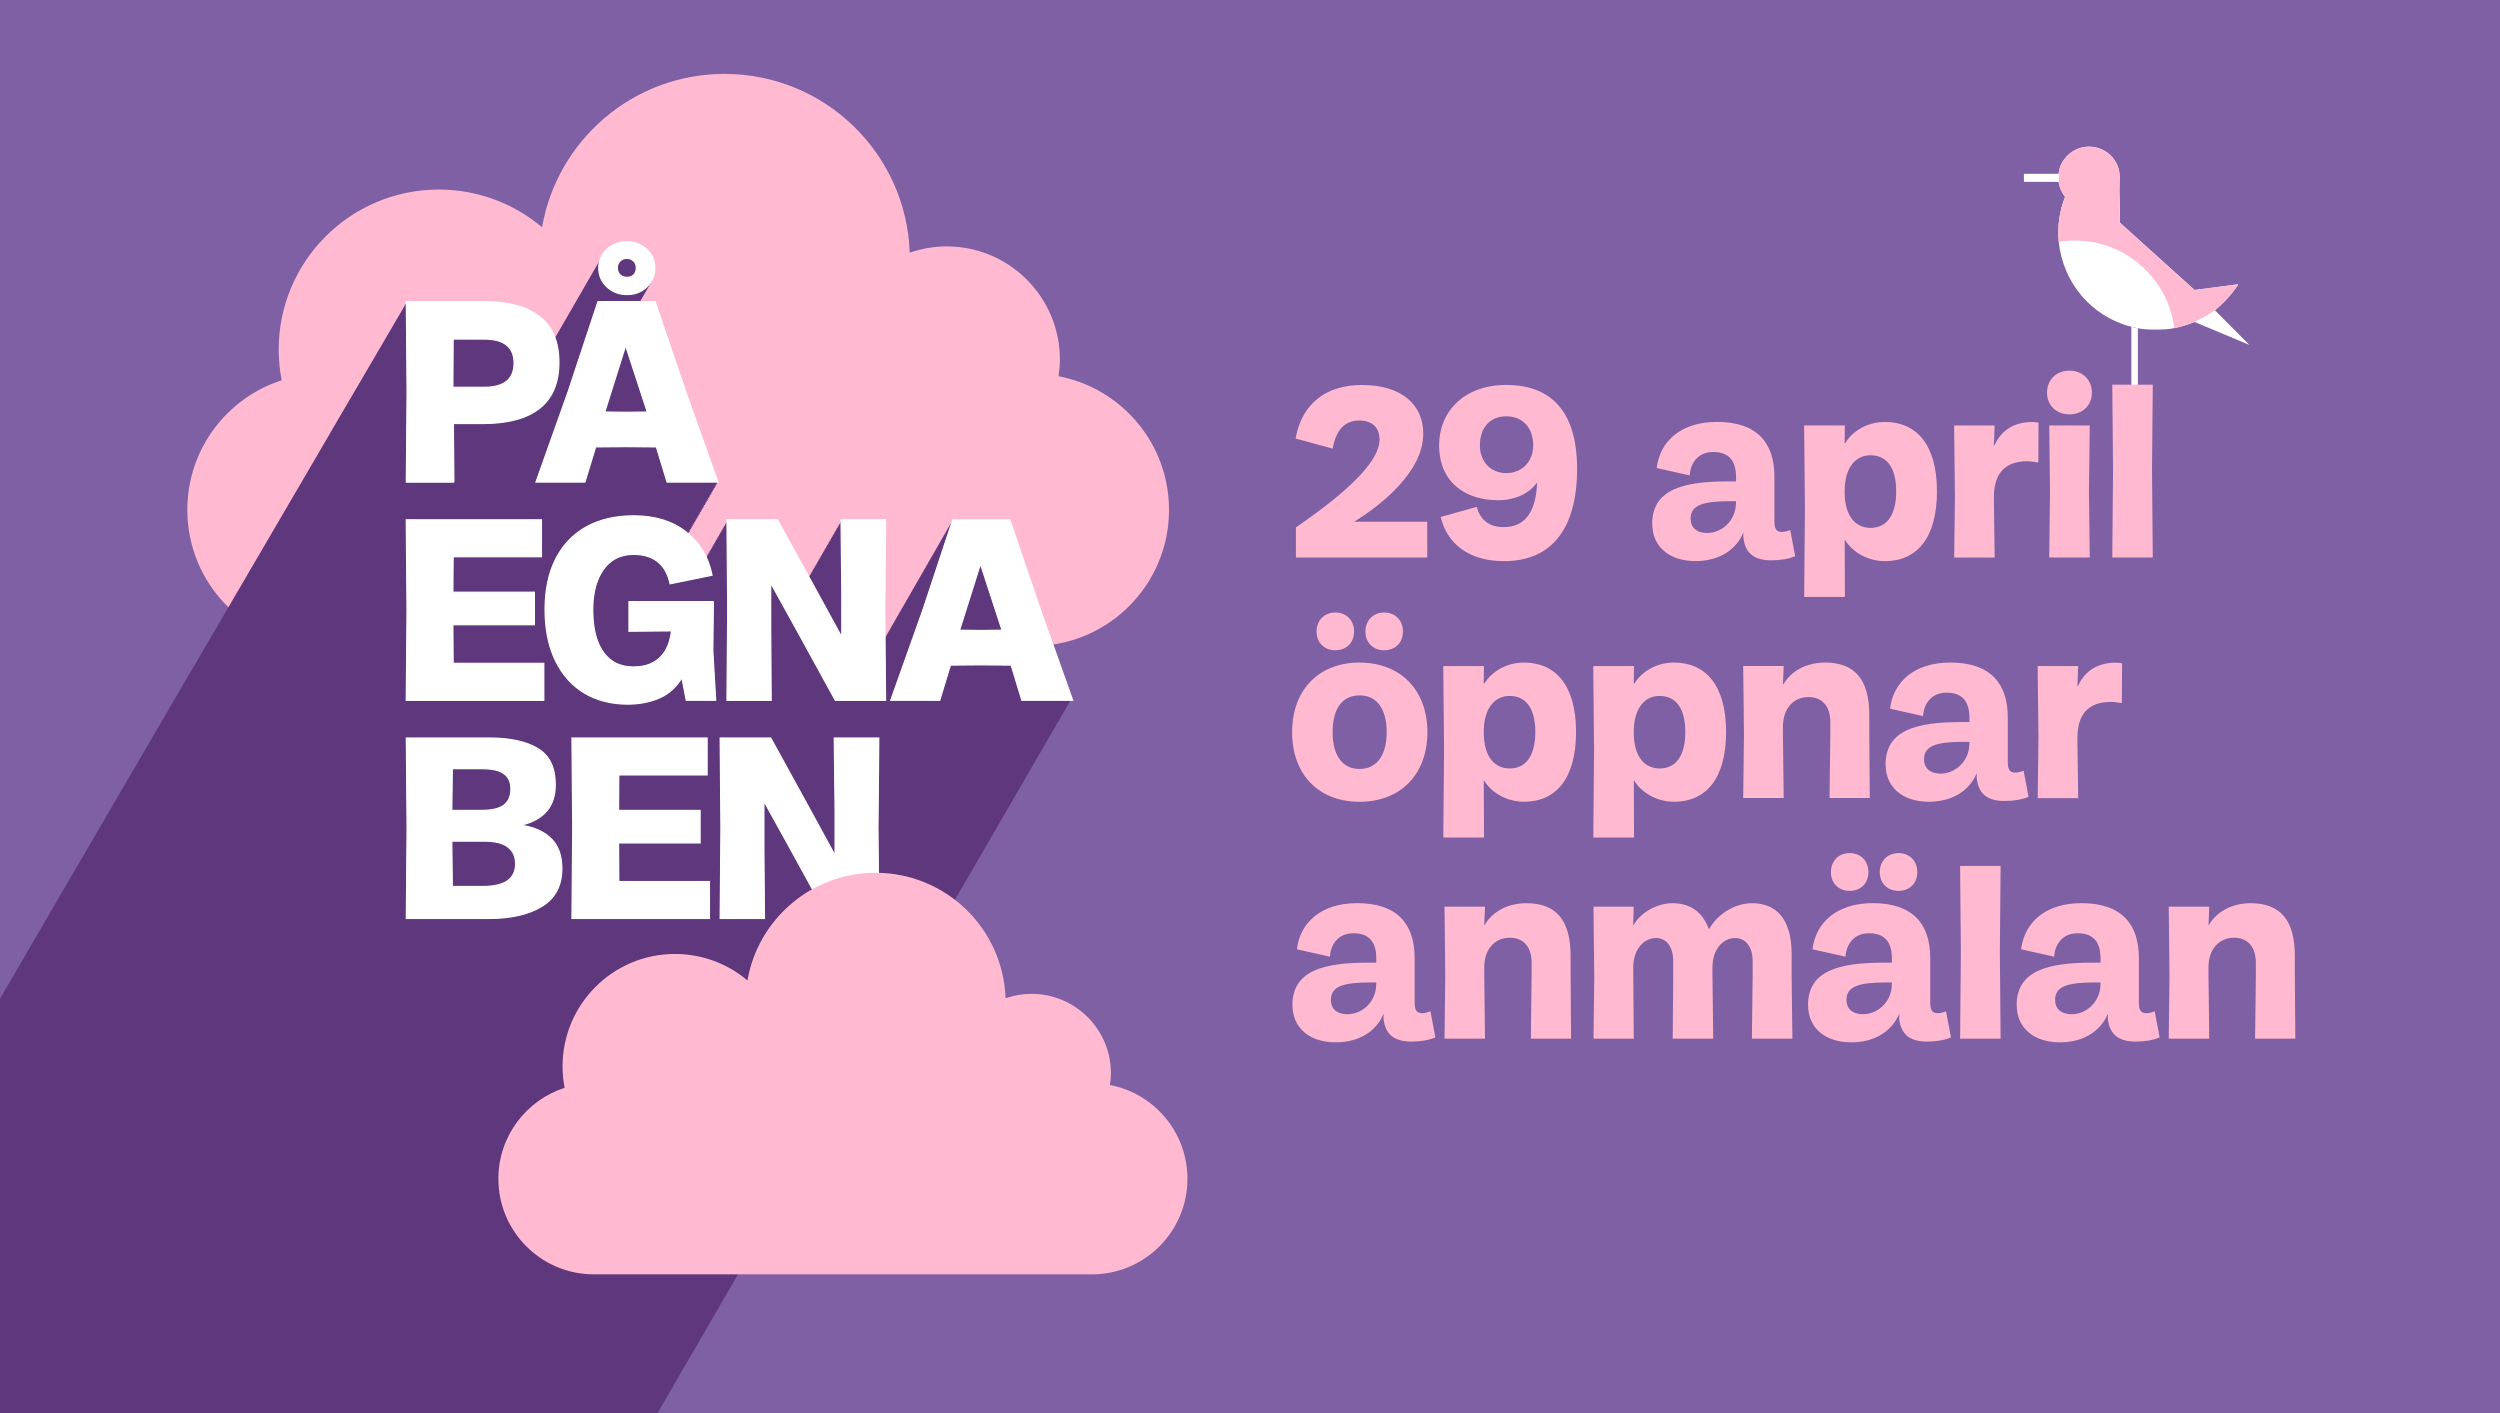<?xml version="1.0" encoding="UTF-8"?>
<svg id="Lager_1" data-name="Lager 1" xmlns="http://www.w3.org/2000/svg" viewBox="0 0 460 260">
  <defs>
    <style>
      .cls-1 {
        fill: #5f377c;
      }

      .cls-2 {
        fill: #8060a5;
      }

      .cls-3 {
        stroke: #fff;
        stroke-miterlimit: 10;
        stroke-width: .22px;
      }

      .cls-3, .cls-4 {
        fill: #fff;
      }

      .cls-5 {
        fill: #ffbad1;
      }
    </style>
  </defs>
  <rect class="cls-2" width="460" height="260"/>
  <g>
    <path class="cls-4" d="M392.17,60.14v10.83s1.2,0,1.2,0v-10.56c-.4-.07-.8-.17-1.2-.27Z"/>
    <path class="cls-4" d="M398.45,60.6c.54-.03,1.08-.12,1.62-.23,1.28-.25,2.52-.65,3.73-1.13l10.09,4.23-6.36-6.4c1.24-.93,2.59-2.36,3.52-3.62.2-.27.58-.75.71-1.02.02-.04.04-.07.03-.12l-7.88,1.03-.15-.02-13.64-12.3-.05-.12c.02-2-.08-4-.1-6-.01-1.49.25-2.76-.26-4.2-.88-2.46-3.38-3.97-5.98-3.68-2.57.29-4.71,2.41-4.95,5-1.44,0-1.44,1.4,0,1.4.13,1.04.59,1.97,1.19,2.81-1.03,2.57-1.44,5.48-1.16,8.25.77,7.54,6.02,13.79,13.39,15.66l1.2.27c.46.08.93.13,1.39.18.69.08,2.87.06,3.65,0Z"/>
    <path class="cls-5" d="M378.78,33.43c.13,1.04.59,1.97,1.19,2.81-1.03,2.57-1.44,5.48-1.16,8.25,2.38-.37,4.81-.29,7.16.25,7.09,1.63,12.64,7.45,13.95,14.6.06.34.12.69.14,1.04,1.28-.25,2.52-.65,3.73-1.13l.06-.06c1.26-.58,2.57-1.28,3.67-2.11,1.24-.93,2.59-2.36,3.52-3.62.2-.27.58-.75.71-1.02.02-.04.04-.07.03-.12l-7.88,1.03-.15-.02-13.64-12.3-.05-.12c.02-2-.08-4-.1-6-.01-1.49.25-2.76-.26-4.2-.88-2.46-3.38-3.97-5.98-3.68-2.57.29-4.71,2.41-4.95,5v1.4Z"/>
    <rect class="cls-4" x="372.4" y="31.99" width="6.42" height="1.48" transform="translate(751.22 65.45) rotate(-180)"/>
  </g>
  <g>
    <path class="cls-5" d="M194.77,69.22c.15-1,.25-2.03.25-3.07,0-11.49-9.33-20.81-20.82-20.81-2.39,0-4.67.41-6.81,1.15-.64-18.28-15.63-32.89-34.08-32.89-16.82,0-30.79,12.19-33.57,28.22-5.13-4.33-11.76-6.94-19-6.94-16.27,0-29.46,13.2-29.46,29.46,0,1.94.2,3.81.55,5.63-10.07,3.25-17.36,12.69-17.36,23.85,0,13.82,11.22,25.05,25.04,25.05h130.54c13.82,0,25.05-11.23,25.05-25.05,0-12.21-8.74-22.38-20.31-24.59"/>
    <path class="cls-1" d="M197.15,128.94l-.03-.09h.24l-5.9-16.58-5.66-16.63h-10.5l-.09.26h-.06l-.09.26h-.06l-.09.26h-.06l-.09.26h-.06l-.09.26h-.06l-.09.26h-.06l-.09.26h-.06l-.09.26h-.06l-.09.26h-.06l-.09.26h-.06l-.09.26h-.06l-.09.26h-.06l-.09.26h-.06l-.09.26h-.06l-.09.26h-.06l-.09.26h-.06l-.09.26h-.06l-.09.26h-.06l-.09.26h-.06l-.09.26h-.06l-.09.26h-.06l-.09.26h-.06l-.09.26h-.06l-.09.26h-.06l-.09.26h-.06l-.09.26h-.06l-.09.26h-.06l-.09.26h-.06l-.09.26h-.06l-.09.26h-.06l-.09.26h-.06l-.09.26h-.06l-.09.26h-.06l-.09.26h-.06l-.09.26h-.06l-.09.26h-.06l-.09.26h-.06l-.09.26h-.06l-.09.26h-.06l-.09.26h-.06l-.09.26h-.06l-.09.26h-.06l-.09.26h-.06l-.09.26h-.06l-.09.26h-.06l-.09.26h-.06l-.09.26h-.06l-.09.26h-.06l-.09.26h-.06l-.09.26h-.06l-.09.26h-.06l-.09.26h-.06l-.09.26h-.06l-.09.26h-.06l-.09.26h-.06l-.09.26h-.06l-.09.26h-.06l-.09.26h-.06l-.09.26h-.06l-.09.26h-.06l-.09.26h-.06l-.09.26h-.06l-.09.26h-.06l-.09.26h-.06l-.09.26h-.06l-.09.26h-.06l-.09.26h-.06l-.09.26h-.06l-.09.26h-.06l-.09.26h-.06l-.09.26h-.06l-.09.26h-.06l-.09.26h-.06l-.09.26h-.06l-.09.26h-.06l-.09.26h-.06l-.09.26h-.06l-.09.26h-.06l-.09.26h-.06l-.09.26h-.06l-.09.26h-.06l-.09.26h-.06l-.09.26h-.06l-.08.25-.04-5.03.14-16.58h-8.2v.26s-.15,0-.15,0v.26s-.15,0-.15,0v.26s-.15,0-.15,0v.26s-.15,0-.15,0v.26s-.15,0-.15,0v.26s-.15,0-.15,0v.26s-.15,0-.15,0v.26s-.15,0-.15,0v.26s-.15,0-.15,0v.26s-.15,0-.15,0v.26s-.15,0-.15,0v.26s-.15,0-.15,0v.26s-.15,0-.15,0v.26s-.15,0-.15,0v.26s-.15,0-.15,0v.26s-.15,0-.15,0v.26s-.15,0-.15,0v.26s-.15,0-.15,0v.26s-.15,0-.15,0v.26s-.15,0-.15,0v.26s-.15,0-.15,0v.26s-.15,0-.15,0v.26s-.15,0-.15,0v.26s-.15,0-.15,0v.26s-.15,0-.15,0v.26s-.15,0-.15,0v.26s-.15,0-.15,0v.26s-.15,0-.15,0v.26s-.15,0-.15,0v.26s-.15,0-.15,0v.26s-.15,0-.15,0v.26s-.15,0-.15,0v.26s-.15,0-.15,0v.26s-.15,0-.15,0v.26s-.15,0-.15,0v.26s-.15,0-.15,0v.26s-.15,0-.15,0v.26s-.15,0-.15,0v.26s-.15,0-.15,0v.26s-.15,0-.15,0v.13s-5.73-10.43-5.73-10.43h-9.3v.26s-.15,0-.15,0v.26s-.15,0-.15,0v.26s-.15,0-.15,0v.26s-.15,0-.15,0v.26s-.15,0-.15,0v.26s-.15,0-.15,0v.26s-.15,0-.15,0v.26s-.15,0-.15,0v.26s-.15,0-.15,0v.26s-.15,0-.15,0v.26s-.15,0-.15,0v.26s-.15,0-.15,0v.26s-.15,0-.15,0v.26s-.15,0-.15,0v.26s-.15,0-.15,0v.26s-.15,0-.15,0v.26s-.15,0-.15,0v.26s-.15,0-.15,0v.26s-.15,0-.15,0v.26s-.15,0-.15,0v.26s-.15,0-.15,0v.26s-.15,0-.15,0v.26s-.15,0-.15,0v.26s-.15,0-.15,0v.26s-.15,0-.15,0v.26s-.15,0-.15,0v.05c-.79-1.63-1.92-3.05-3.35-4.25l-.06-.16h.24l-.09-.26h.24l-.09-.26h.24l-.09-.26h.24l-.09-.26h.24l-.09-.26h.24l-.09-.26h.24l-.09-.26h.24l-.09-.26h.24l-.09-.26h.24l-.09-.26h.24l-.09-.26h.24l-.09-.26h.24l-.09-.26h.24l-.09-.26h.24l-.09-.26h.24l-.09-.26h.24l-.09-.26h.24l-.09-.26h.24l-.09-.26h.24l-.09-.26h.24l-.09-.26h.24l-.09-.26h.24l-.09-.26h.24l-.09-.26h.24l-.09-.26h.24l-.09-.26h.24l-.09-.26h.24l-.09-.26h.24l-.09-.26h.24l-.09-.26h.24l-.09-.26h.24l-.09-.26h.24l-.09-.26h.24l-.09-.26h.24l-.09-.26h.24l-.09-.26h.24l-5.9-16.58-5.66-16.63h-2.86s.02-.05.04-.07c.05-.08.1-.17.15-.26.05-.08.1-.17.15-.26.05-.08.1-.17.15-.26.05-.08.1-.17.15-.26.05-.08.1-.17.15-.26.05-.08.1-.17.15-.26.05-.08.1-.17.15-.26.05-.08.1-.17.15-.26.05-.08.1-.17.15-.26.05-.08.1-.17.15-.26.05-.08.1-.17.15-.26.05-.08.1-.17.15-.26.05-.08.1-.17.15-.26.05-.08.1-.17.15-.26.45-.74.69-1.59.69-2.55,0-1.34-.5-2.48-1.49-3.4-.99-.93-2.2-1.39-3.64-1.39s-2.7.47-3.69,1.41c-.41.39-.73.81-.97,1.26-.05.08-.1.17-.15.26-.05.08-.1.17-.15.26-.05.08-.1.17-.15.26-.05.08-.1.17-.15.26-.05.08-.1.17-.15.26-.05.08-.1.17-.15.26-.05.08-.1.17-.15.26-.05.08-.1.17-.15.26-.05.08-.1.17-.15.26-.05.08-.1.17-.15.26-.05.08-.1.17-.15.26-.05.08-.1.17-.15.26-.05.08-.1.17-.15.26-.05.08-.1.17-.15.26-.05.08-.1.17-.15.26-.05.08-.1.17-.15.26-.05.08-.1.17-.15.26-.05.08-.1.17-.15.26-.05.08-.1.17-.15.26-.05.08-.1.17-.15.26-.05.08-.1.17-.15.26-.05.08-.1.17-.15.26-.05.08-.1.17-.15.26-.05.08-.1.17-.15.26-.05.08-.1.17-.15.26-.05.08-.1.17-.15.26-.05.08-.1.17-.15.26-.05.08-.1.17-.15.26-.05.08-.1.17-.15.26-.05.08-.1.17-.15.26-.05.08-.1.17-.15.26-.05.08-.1.17-.15.26-.05.08-.1.17-.15.26-.05.08-.1.17-.15.26-.05.08-.1.17-.15.26-.05.08-.1.17-.15.26-.05.08-.1.17-.15.26-.05.08-.1.17-.15.26-.05.08-.1.17-.15.26-.05.08-.1.17-.15.26-.05.08-.1.17-.15.26-.05.08-.1.17-.15.26-.05.08-.1.17-.15.26-.05.08-.1.17-.15.26-.05.08-.1.17-.15.26-.05.08-.1.17-.15.26-.05.08-.1.17-.15.26-.05.08-.1.17-.15.26-.05.08-.1.17-.15.26-.05.08-.1.17-.15.26-.05.08-.1.17-.15.26-.05.08-.1.17-.15.26-.05.08-.1.17-.15.26-.05.08-.1.17-.15.26-.05.08-.1.17-.15.26-.05.08-.1.17-.15.26-.05.08-.1.17-.15.26-.05.07-.09.15-.13.22-.58-1.52-1.49-2.78-2.74-3.76-2.35-1.85-5.76-2.78-10.23-2.78h-14.33v.26s0,0,0,0v-.26s-.44.77-.44.77h0s-.3.51-.3.51h0s-.15.26-.15.26h0s-.3.51-.3.51h0s-.3.51-.3.51h0s-.45.77-.45.77h0s-.3.51-.3.51h0s-.15.26-.15.26h0s-.15.26-.15.26h0s-.45.77-.45.77h0s-.3.51-.3.51h0s-.15.26-.15.26h0s-.3.51-.3.51h0s-.3.51-.3.51h0s-.3.51-.3.51h0l-.15.26h0s-.3.51-.3.51h0s-.3.51-.3.51h0l-.45.77h0s-.3.51-.3.51h0l-.15.26h0s-.3.51-.3.51h0s-.3.51-.3.51h0s-.45.77-.45.77h0s-.3.51-.3.51h0s-.3.51-.3.51h0s-.45.77-.45.77h0s-.3.51-.3.51h0s-.15.26-.15.26h0s-.3.51-.3.51h0s-.3.51-.3.51h0s-.3.51-.3.51h0l-.15.26h0s-.3.51-.3.51h0s-.3.51-.3.51h0l-.45.77h0s-.3.51-.3.51h0l-.15.26h0s-.3.51-.3.51h0s-.3.51-.3.51h0s-.45.77-.45.77h0s-.3.51-.3.51h0s-.75,1.29-.75,1.29h0s-.3.51-.3.51h0s-.15.26-.15.26h0s-.6,1.03-.6,1.03h0s-.3.51-.3.51h0l-.15.26h0s-.3.51-.3.51h0s-.3.51-.3.51h0l-.45.77h0s-.3.51-.3.51h0l-.15.26h0s-.6,1.03-.6,1.03h0s-.45.77-.45.77h0s-.3.51-.3.51h0s-.75,1.29-.75,1.29h0s-.3.51-.3.51h0s-.15.26-.15.26h0s-.6,1.03-.6,1.03h0s-.45.77-.45.77h0s-.3.51-.3.51h0s-.3.51-.3.51h0s-.45.77-.45.77h0s-.3.51-.3.51h0s-.15.26-.15.26h0s-.15.26-.15.26h0l-.45.77h0s-.3.51-.3.51h0l-.15.26h0s-.3.51-.3.51h0s-.3.51-.3.51h0l-.45.77h0s-.3.51-.3.51h0s-.15.26-.15.26h0s-.6,1.03-.6,1.03h0s-.45.77-.45.77h0s-.3.51-.3.51h0s-.3.51-.3.51h0s-.45.77-.45.77h0s-.3.51-.3.51h0s-.15.26-.15.26h0s-.6,1.03-.6,1.03h0s-.3.51-.3.51h0l-.15.26h0s-.3.51-.3.51h0s-.3.51-.3.51h0l-.45.77h0s-.3.51-.3.51h0s-.15.26-.15.26h0s-.6,1.03-.6,1.03h0s-.45.77-.45.77h0s-.3.51-.3.51h0s-.3.51-.3.51h0s-.45.77-.45.77h0s-.3.51-.3.51h0s-.75,1.29-.75,1.29h0s-.3.51-.3.51h0l-.15.26h0s-.3.51-.3.51h0s-.3.51-.3.51h0l-.45.77h0s-.3.51-.3.51h0l-.75,1.29h0s-.45.77-.45.77h0s-.3.51-.3.51h0s-.3.51-.3.51h0s-.45.77-.45.77h0s-.3.51-.3.51h0s-.75,1.29-.75,1.29h0s-.3.51-.3.51h0l-.15.26h0s-.3.51-.3.51h0s-.3.51-.3.51h0s-.45.77-.45.77h0s-.3.51-.3.51h0s-.3.51-.3.51h0l-.45.77h0s-.3.51-.3.51h0l-.15.26h0s-.6,1.03-.6,1.03h0l-.45.77h0s-.3.51-.3.51h0s-.75,1.29-.75,1.29h0s-.45.77-.45.77h0s-.6,1.03-.6,1.03h0s-.45.77-.45.77h0s-.3.51-.3.51h0s-.3.51-.3.51h0l-.45.77h0s-.3.51-.3.51h0l-.15.26h0s-.6,1.03-.6,1.03h0l-.45.77h0s-.3.51-.3.51h0s-.75,1.29-.75,1.29h0s-.45.77-.45.77h0s-.6,1.03-.6,1.03h0s-.45.77-.45.77h0s-.3.51-.3.51h0s-.75,1.29-.75,1.29h0s-.3.51-.3.51h0l-.15.26h0s-.6,1.03-.6,1.03h0l-.45.77h0s-.3.51-.3.51h0s-.75,1.29-.75,1.29h0s-.45.77-.45.77h0s-.6,1.03-.6,1.03h0s-.45.77-.45.77h0s-.3.51-.3.51h0s-.75,1.29-.75,1.29h0s-.3.51-.3.51h0l-.75,1.29h0s-.45.77-.45.77h0s-.3.51-.3.51h0s-.3.51-.3.51h0l-.45.77h0s-.3.51-.3.51h0l-.75,1.29h0s-.45.77-.45.77h0s-.3.51-.3.51h0s-.75,1.29-.75,1.29h0s-.3.51-.3.51h0s-.75,1.29-.75,1.29h0s-.45.77-.45.77h0s-.3.51-.3.51h0s-.3.51-.3.51h0l-.45.77h0s-.3.51-.3.51h0l-.75,1.29h0l-.45.77h0s-1.04,1.8-1.04,1.8h0s-.3.51-.3.51h0s-.75,1.29-.75,1.29h0s-.45.77-.45.77h0s-.6,1.03-.6,1.03h0l-.45.77h0s-.3.51-.3.51h0l-.75,1.29h0l-.45.77h0s-1.04,1.8-1.04,1.8h0s-1.04,1.8-1.04,1.8h0s-.45.77-.45.77h0s-.6,1.03-.6,1.03h0l-.45.77h0s-.3.51-.3.51h0l-.75,1.29h0s-.45.77-.45.77h0s-.6,1.03-.6,1.03v.26h-.15v75.56h121.39l75.98-131.14-.21.09Z"/>
    <g>
      <path class="cls-3" d="M83.52,88.71l-.1-10.78h5.42c4.6,0,8.08-.93,10.45-2.8,2.36-1.87,3.55-4.69,3.55-8.46s-1.17-6.53-3.52-8.39c-2.35-1.85-5.76-2.78-10.23-2.78h-14.33l.14,16.58-.14,16.63h8.77ZM83.38,62.39h5.75c1.79,0,3.15.37,4.07,1.1.93.74,1.39,1.84,1.39,3.31,0,2.97-1.82,4.46-5.46,4.46h-5.8l.05-8.87Z"/>
      <path class="cls-3" d="M115.35,54.2c1.47,0,2.69-.47,3.67-1.41.97-.94,1.46-2.12,1.46-3.52s-.5-2.48-1.49-3.4c-.99-.93-2.2-1.39-3.64-1.39s-2.7.47-3.69,1.41c-.99.94-1.49,2.07-1.49,3.38,0,1.41.5,2.58,1.51,3.52,1.01.94,2.23,1.41,3.67,1.41ZM114.08,48.04c.34-.34.76-.5,1.27-.5s.93.17,1.25.5c.32.34.48.74.48,1.22,0,.54-.15.98-.45,1.29-.3.32-.73.48-1.27.48s-.97-.16-1.29-.48c-.32-.32-.48-.75-.48-1.29,0-.48.17-.89.5-1.22Z"/>
      <path class="cls-3" d="M120.53,55.49h-10.5l-5.51,16.63-5.9,16.58h9.01l1.97-6.47,5.61-.05,5.56.05,1.97,6.47h9.35l-5.9-16.58-5.66-16.63ZM115.21,75.86l-3.93-.05,3.79-12.03h.1l3.93,12.03-3.88.05Z"/>
      <polygon class="cls-3" points="100.06 128.86 100.06 122.05 83.38 122.05 83.33 114.95 98.33 114.95 98.33 108.96 83.33 108.96 83.38 102.44 99.63 102.44 99.63 95.64 74.75 95.64 74.89 112.27 74.75 128.86 100.06 128.86"/>
      <path class="cls-3" d="M131.26,110.69h-15.53v5.46l7.82-.07c-.2,1.88-.78,3.39-1.73,4.51-1.22,1.42-2.96,2.13-5.22,2.13-1.63,0-3-.4-4.1-1.2-1.1-.8-1.95-1.97-2.54-3.52-.59-1.55-.89-3.47-.89-5.78,0-2.14.3-3.97.91-5.49.61-1.52,1.46-2.68,2.56-3.5,1.1-.81,2.45-1.22,4.05-1.22,1.82,0,3.3.45,4.43,1.34,1.13.9,1.89,2.25,2.28,4.07l7.72-1.58c-.64-3.26-2.21-5.9-4.72-7.91-2.51-2.01-5.74-3.02-9.71-3.02-3.39,0-6.3.69-8.75,2.06-2.44,1.37-4.31,3.35-5.61,5.92-1.29,2.57-1.94,5.66-1.94,9.27s.63,6.73,1.89,9.35c1.26,2.62,3.04,4.62,5.32,5.99,2.28,1.37,4.96,2.06,8.03,2.06,1.95,0,3.76-.33,5.44-.98,1.68-.65,3.05-1.75,4.12-3.28.13-.19.26-.39.38-.59l.8,4.14h5.42l-.53-9.06.1-9.11Z"/>
      <polygon class="cls-3" points="154.75 95.64 154.89 108.58 154.89 116.97 154.75 116.97 149.72 107.76 143.05 95.64 133.76 95.64 133.9 112.27 133.76 128.86 141.9 128.86 141.81 115.91 141.81 107.53 141.95 107.53 147.22 117.06 153.7 128.86 162.95 128.86 162.8 112.22 162.95 95.64 154.75 95.64"/>
      <path class="cls-3" d="M191.47,112.27l-5.66-16.63h-10.5l-5.51,16.63-5.9,16.58h9.01l1.97-6.47,5.61-.05,5.56.05,1.97,6.47h9.35l-5.9-16.58ZM180.49,116.01l-3.93-.05,3.79-12.03h.1l3.93,12.03-3.88.05Z"/>
      <path class="cls-3" d="M96.18,151.89v-.14c1.98-.51,3.47-1.37,4.48-2.59,1.01-1.21,1.51-2.81,1.51-4.79,0-3.13-1.07-5.34-3.21-6.64-2.14-1.29-5.13-1.94-8.96-1.94h-15.24l.14,16.58-.14,16.63h15.15c4.12,0,7.4-.75,9.83-2.25,2.43-1.5,3.64-3.82,3.64-6.95,0-2.3-.62-4.1-1.87-5.39-1.25-1.29-3.02-2.13-5.32-2.52ZM83.23,141.44h5.56c1.76,0,3.07.3,3.93.91.86.61,1.29,1.55,1.29,2.83s-.42,2.29-1.27,2.95c-.85.66-2.21.98-4.1.98h-5.51l.1-7.67ZM93.37,162.08c-1.01.69-2.52,1.03-4.53,1.03h-5.61l-.1-8.34h6.04c1.92,0,3.35.36,4.29,1.08.94.72,1.41,1.75,1.41,3.09s-.5,2.45-1.51,3.14Z"/>
      <polygon class="cls-3" points="113.82 155.1 128.82 155.1 128.82 149.11 113.82 149.11 113.86 142.59 130.11 142.59 130.11 135.79 105.24 135.79 105.38 152.42 105.24 169 130.54 169 130.54 162.2 113.86 162.2 113.82 155.1"/>
      <polygon class="cls-3" points="153.5 135.79 153.65 148.73 153.65 157.12 153.5 157.12 148.47 147.91 141.81 135.79 132.51 135.79 132.65 152.42 132.51 169 140.66 169 140.56 156.06 140.56 147.67 140.7 147.67 145.98 157.21 152.45 169 161.7 169 161.55 152.37 161.7 135.79 153.5 135.79"/>
    </g>
    <path class="cls-5" d="M204.23,199.63c.11-.7.18-1.42.18-2.15,0-8.07-6.55-14.61-14.61-14.61-1.68,0-3.28.29-4.78.81-.45-12.83-10.97-23.09-23.92-23.09-11.81,0-21.62,8.56-23.57,19.81-3.6-3.04-8.26-4.87-13.34-4.87-11.42,0-20.68,9.27-20.68,20.68,0,1.36.14,2.67.38,3.95-7.07,2.28-12.19,8.91-12.19,16.74,0,9.7,7.87,17.58,17.57,17.58h91.64c9.7,0,17.58-7.88,17.58-17.58,0-8.57-6.14-15.71-14.26-17.26"/>
  </g>
  <g>
    <path class="cls-5" d="M253.83,80.87c0-2.5-1.68-3.5-3.72-3.5-2.91,0-4.36,2.09-4.9,5.18l-6.81-1.86c.82-4.9,4.13-9.85,12.26-9.85,7.45,0,11.22,3.81,11.22,8.95,0,6.95-7.58,13.03-12.71,16.21h13.44v6.58h-24.16v-5.54c10.04-6.9,15.39-12.31,15.39-16.17Z"/>
    <path class="cls-5" d="M265.08,95.13l6.63-1.86c.68,2.36,2.22,3.72,4.99,3.72,4,0,5.95-2.95,6.13-8.22-1.5,2.09-4.09,3.27-7.22,3.27-5.72,0-10.81-3.09-10.81-10.13,0-6.13,4.54-11.08,12.35-11.08,8.45,0,13.03,5.09,13.03,15.44,0,11.13-4.77,16.98-13.44,16.98-6.67,0-10.49-3.36-11.67-8.13ZM282.11,81.96c0-3.27-1.95-5.36-4.95-5.36s-4.86,2.09-4.86,5.36c0,2.95,1.95,5.09,4.86,5.09s4.95-2.13,4.95-5.09Z"/>
    <path class="cls-5" d="M304,96.44c0-6.4,5.68-7.86,13.99-7.86h1.45v-.73c0-3.04-1.27-4.68-4.22-4.68s-4.22,2.27-4.31,4.31l-6.08-1.36c.59-4.95,4.5-8.49,11.08-8.49,7.4,0,10.58,3.86,10.58,10.08v8.13c0,1.45.32,2.04,1.41,2.04.41,0,1-.14,1.5-.36l.91,4.81c-1.13.5-2.68.77-4.4.77-3,0-4.81-1.18-5.13-4.22,0-.32,0-.54.04-.77h-.09c-1.41,3.22-4.59,5.13-8.76,5.13-4.95,0-7.95-2.77-7.95-6.81ZM319.43,92.49v-.27h-1.09c-4.9,0-7.27.68-7.27,3.22,0,1.63,1.14,2.63,3.04,2.63,2.63,0,5.31-2.18,5.31-5.59Z"/>
    <path class="cls-5" d="M332.1,92.95l-.14-14.67h7.49l-.04,3.22h.14c1.23-2.09,3.95-3.86,7.27-3.86,5.81,0,9.58,4.18,9.58,12.76s-3.68,12.85-9.58,12.85c-3.32,0-6.08-1.82-7.31-3.86h-.09l.04,10.44h-7.49l.14-16.89ZM348.9,90.4c0-4.27-1.68-6.63-4.72-6.63-2.72,0-4.77,2.18-4.77,6.68,0,5,2.36,6.68,4.77,6.68,3.04,0,4.72-2.41,4.72-6.72Z"/>
    <path class="cls-5" d="M359.7,90.99l-.14-12.71h7.45l-.14,3.68h.09c.91-2.04,2.91-4.31,6.95-4.31.36,0,.91.05,1.18.14l-.04,7.31c-.77-.14-1.41-.23-2.04-.23-4.04,0-6.13,2.23-6.13,6.54v1.27l.14,9.9h-7.45l.14-11.58Z"/>
    <path class="cls-5" d="M376.65,72.24c0-2.36,1.73-4.04,4.13-4.04s4.13,1.68,4.13,4.04-1.73,4-4.13,4-4.13-1.63-4.13-4ZM377.2,90.4l-.14-12.12h7.45l-.14,12.12.14,12.17h-7.45l.14-12.17Z"/>
    <path class="cls-5" d="M388.8,86.54l-.14-15.76h7.45l-.14,15.76.14,16.03h-7.45l.14-16.03Z"/>
    <path class="cls-5" d="M237.75,134.72c0-7.86,4.99-12.81,12.4-12.81s12.49,4.95,12.49,12.81-5.04,12.81-12.49,12.81-12.4-4.95-12.4-12.81ZM242.25,116.2c0-2.04,1.41-3.5,3.45-3.5s3.45,1.45,3.45,3.5-1.41,3.45-3.45,3.45-3.45-1.41-3.45-3.45ZM255.15,134.72c0-4.31-1.82-6.77-5-6.77s-4.95,2.45-4.95,6.77,1.82,6.77,4.95,6.77,5-2.45,5-6.77ZM251.24,116.2c0-2.04,1.41-3.5,3.45-3.5s3.45,1.45,3.45,3.5-1.41,3.45-3.45,3.45-3.45-1.41-3.45-3.45Z"/>
    <path class="cls-5" d="M265.7,137.22l-.14-14.67h7.49l-.05,3.22h.14c1.23-2.09,3.95-3.86,7.27-3.86,5.81,0,9.58,4.18,9.58,12.76s-3.68,12.85-9.58,12.85c-3.31,0-6.08-1.82-7.31-3.86h-.09l.05,10.44h-7.49l.14-16.89ZM282.5,134.68c0-4.27-1.68-6.63-4.72-6.63-2.72,0-4.77,2.18-4.77,6.67,0,5,2.36,6.68,4.77,6.68,3.04,0,4.72-2.41,4.72-6.72Z"/>
    <path class="cls-5" d="M293.3,137.22l-.14-14.67h7.49l-.04,3.22h.14c1.23-2.09,3.95-3.86,7.27-3.86,5.81,0,9.58,4.18,9.58,12.76s-3.68,12.85-9.58,12.85c-3.32,0-6.08-1.82-7.31-3.86h-.09l.04,10.44h-7.49l.14-16.89ZM310.1,134.68c0-4.27-1.68-6.63-4.72-6.63-2.72,0-4.77,2.18-4.77,6.67,0,5,2.36,6.68,4.77,6.68,3.04,0,4.72-2.41,4.72-6.72Z"/>
    <path class="cls-5" d="M320.89,135.22l-.14-12.67h7.45l-.14,3.36h.09c1.36-2.41,4.22-4,7.67-4,5.27,0,8.13,2.91,8.13,9.67v3.63l.09,11.62h-7.4l.14-11.62v-2.36c0-3.04-1.63-4.59-4-4.59-2.77,0-4.72,2.09-4.72,5.45v1.5l.14,11.62h-7.45l.14-11.62Z"/>
    <path class="cls-5" d="M346.94,140.72c0-6.4,5.68-7.86,13.99-7.86h1.45v-.73c0-3.04-1.27-4.68-4.22-4.68s-4.22,2.27-4.31,4.31l-6.08-1.36c.59-4.95,4.5-8.49,11.08-8.49,7.4,0,10.58,3.86,10.58,10.08v8.13c0,1.45.32,2.04,1.41,2.04.41,0,1-.14,1.5-.36l.91,4.81c-1.14.5-2.68.77-4.41.77-3,0-4.81-1.18-5.13-4.22,0-.32,0-.54.05-.77h-.09c-1.41,3.22-4.59,5.13-8.76,5.13-4.95,0-7.95-2.77-7.95-6.81ZM362.38,136.77v-.27h-1.09c-4.9,0-7.27.68-7.27,3.22,0,1.63,1.13,2.63,3.04,2.63,2.63,0,5.31-2.18,5.31-5.58Z"/>
    <path class="cls-5" d="M375.07,135.27l-.14-12.71h7.45l-.14,3.68h.09c.91-2.04,2.91-4.31,6.95-4.31.36,0,.91.05,1.18.14l-.04,7.31c-.77-.14-1.41-.23-2.04-.23-4.04,0-6.13,2.23-6.13,6.54v1.27l.14,9.9h-7.45l.14-11.58Z"/>
    <path class="cls-5" d="M237.8,184.99c0-6.4,5.68-7.86,13.99-7.86h1.45v-.73c0-3.04-1.27-4.68-4.22-4.68s-4.22,2.27-4.31,4.31l-6.08-1.36c.59-4.95,4.5-8.49,11.08-8.49,7.4,0,10.58,3.86,10.58,10.08v8.13c0,1.45.32,2.04,1.41,2.04.41,0,1-.14,1.5-.36l.91,4.81c-1.14.5-2.68.77-4.41.77-3,0-4.81-1.18-5.13-4.22,0-.32,0-.54.05-.77h-.09c-1.41,3.22-4.59,5.13-8.76,5.13-4.95,0-7.95-2.77-7.95-6.81ZM253.24,181.04v-.27h-1.09c-4.9,0-7.27.68-7.27,3.22,0,1.63,1.13,2.63,3.04,2.63,2.63,0,5.31-2.18,5.31-5.59Z"/>
    <path class="cls-5" d="M265.93,179.5l-.14-12.67h7.45l-.14,3.36h.09c1.36-2.41,4.22-4,7.67-4,5.27,0,8.13,2.91,8.13,9.67v3.63l.09,11.62h-7.4l.14-11.62v-2.36c0-3.04-1.63-4.59-4-4.59-2.77,0-4.72,2.09-4.72,5.45v1.5l.14,11.62h-7.45l.14-11.62Z"/>
    <path class="cls-5" d="M293.34,179.5l-.14-12.67h7.4l-.09,3.36h.09c1.36-2.41,4.41-4,7.17-4,3.04,0,5.45,1.45,6.63,4.72h.09c1.77-3.04,5.04-4.72,7.86-4.72,4.45,0,7.31,2.82,7.31,9.4v3.91l.14,11.62h-7.45l.14-11.62v-2.63c0-2.82-1.41-4.27-3.22-4.27-2.27,0-4.18,2.09-4.18,5.4v1.5l.14,11.62h-7.45l.09-11.62v-2.63c0-2.82-1.36-4.27-3.13-4.27-2.32,0-4.22,2.09-4.22,5.4v1.5l.09,11.62h-7.4l.14-11.62Z"/>
    <path class="cls-5" d="M332.67,184.99c0-6.4,5.68-7.86,13.99-7.86h1.45v-.73c0-3.04-1.27-4.68-4.22-4.68s-4.22,2.27-4.31,4.31l-6.08-1.36c.59-4.95,4.5-8.49,11.08-8.49,7.4,0,10.58,3.86,10.58,10.08v8.13c0,1.45.32,2.04,1.41,2.04.41,0,1-.14,1.5-.36l.91,4.81c-1.13.5-2.68.77-4.4.77-3,0-4.81-1.18-5.13-4.22,0-.32,0-.54.04-.77h-.09c-1.41,3.22-4.59,5.13-8.76,5.13-4.95,0-7.95-2.77-7.95-6.81ZM336.89,160.47c0-2.04,1.41-3.5,3.45-3.5s3.45,1.45,3.45,3.5-1.41,3.45-3.45,3.45-3.45-1.41-3.45-3.45ZM348.11,181.04v-.27h-1.09c-4.9,0-7.27.68-7.27,3.22,0,1.63,1.14,2.63,3.04,2.63,2.63,0,5.31-2.18,5.31-5.59ZM345.88,160.47c0-2.04,1.41-3.5,3.45-3.5s3.45,1.45,3.45,3.5-1.41,3.45-3.45,3.45-3.45-1.41-3.45-3.45Z"/>
    <path class="cls-5" d="M360.8,175.09l-.14-15.76h7.45l-.14,15.76.14,16.03h-7.45l.14-16.03Z"/>
    <path class="cls-5" d="M371.06,184.99c0-6.4,5.68-7.86,13.99-7.86h1.45v-.73c0-3.04-1.27-4.68-4.22-4.68s-4.22,2.27-4.31,4.31l-6.08-1.36c.59-4.95,4.5-8.49,11.08-8.49,7.4,0,10.58,3.86,10.58,10.08v8.13c0,1.45.32,2.04,1.41,2.04.41,0,1-.14,1.5-.36l.91,4.81c-1.13.5-2.68.77-4.4.77-3,0-4.81-1.18-5.13-4.22,0-.32,0-.54.04-.77h-.09c-1.41,3.22-4.59,5.13-8.76,5.13-4.95,0-7.95-2.77-7.95-6.81ZM386.5,181.04v-.27h-1.09c-4.9,0-7.27.68-7.27,3.22,0,1.63,1.14,2.63,3.04,2.63,2.63,0,5.31-2.18,5.31-5.59Z"/>
    <path class="cls-5" d="M399.19,179.5l-.14-12.67h7.45l-.14,3.36h.09c1.36-2.41,4.22-4,7.67-4,5.27,0,8.13,2.91,8.13,9.67v3.63l.09,11.62h-7.4l.14-11.62v-2.36c0-3.04-1.63-4.59-4-4.59-2.77,0-4.72,2.09-4.72,5.45v1.5l.14,11.62h-7.45l.14-11.62Z"/>
  </g>
</svg>